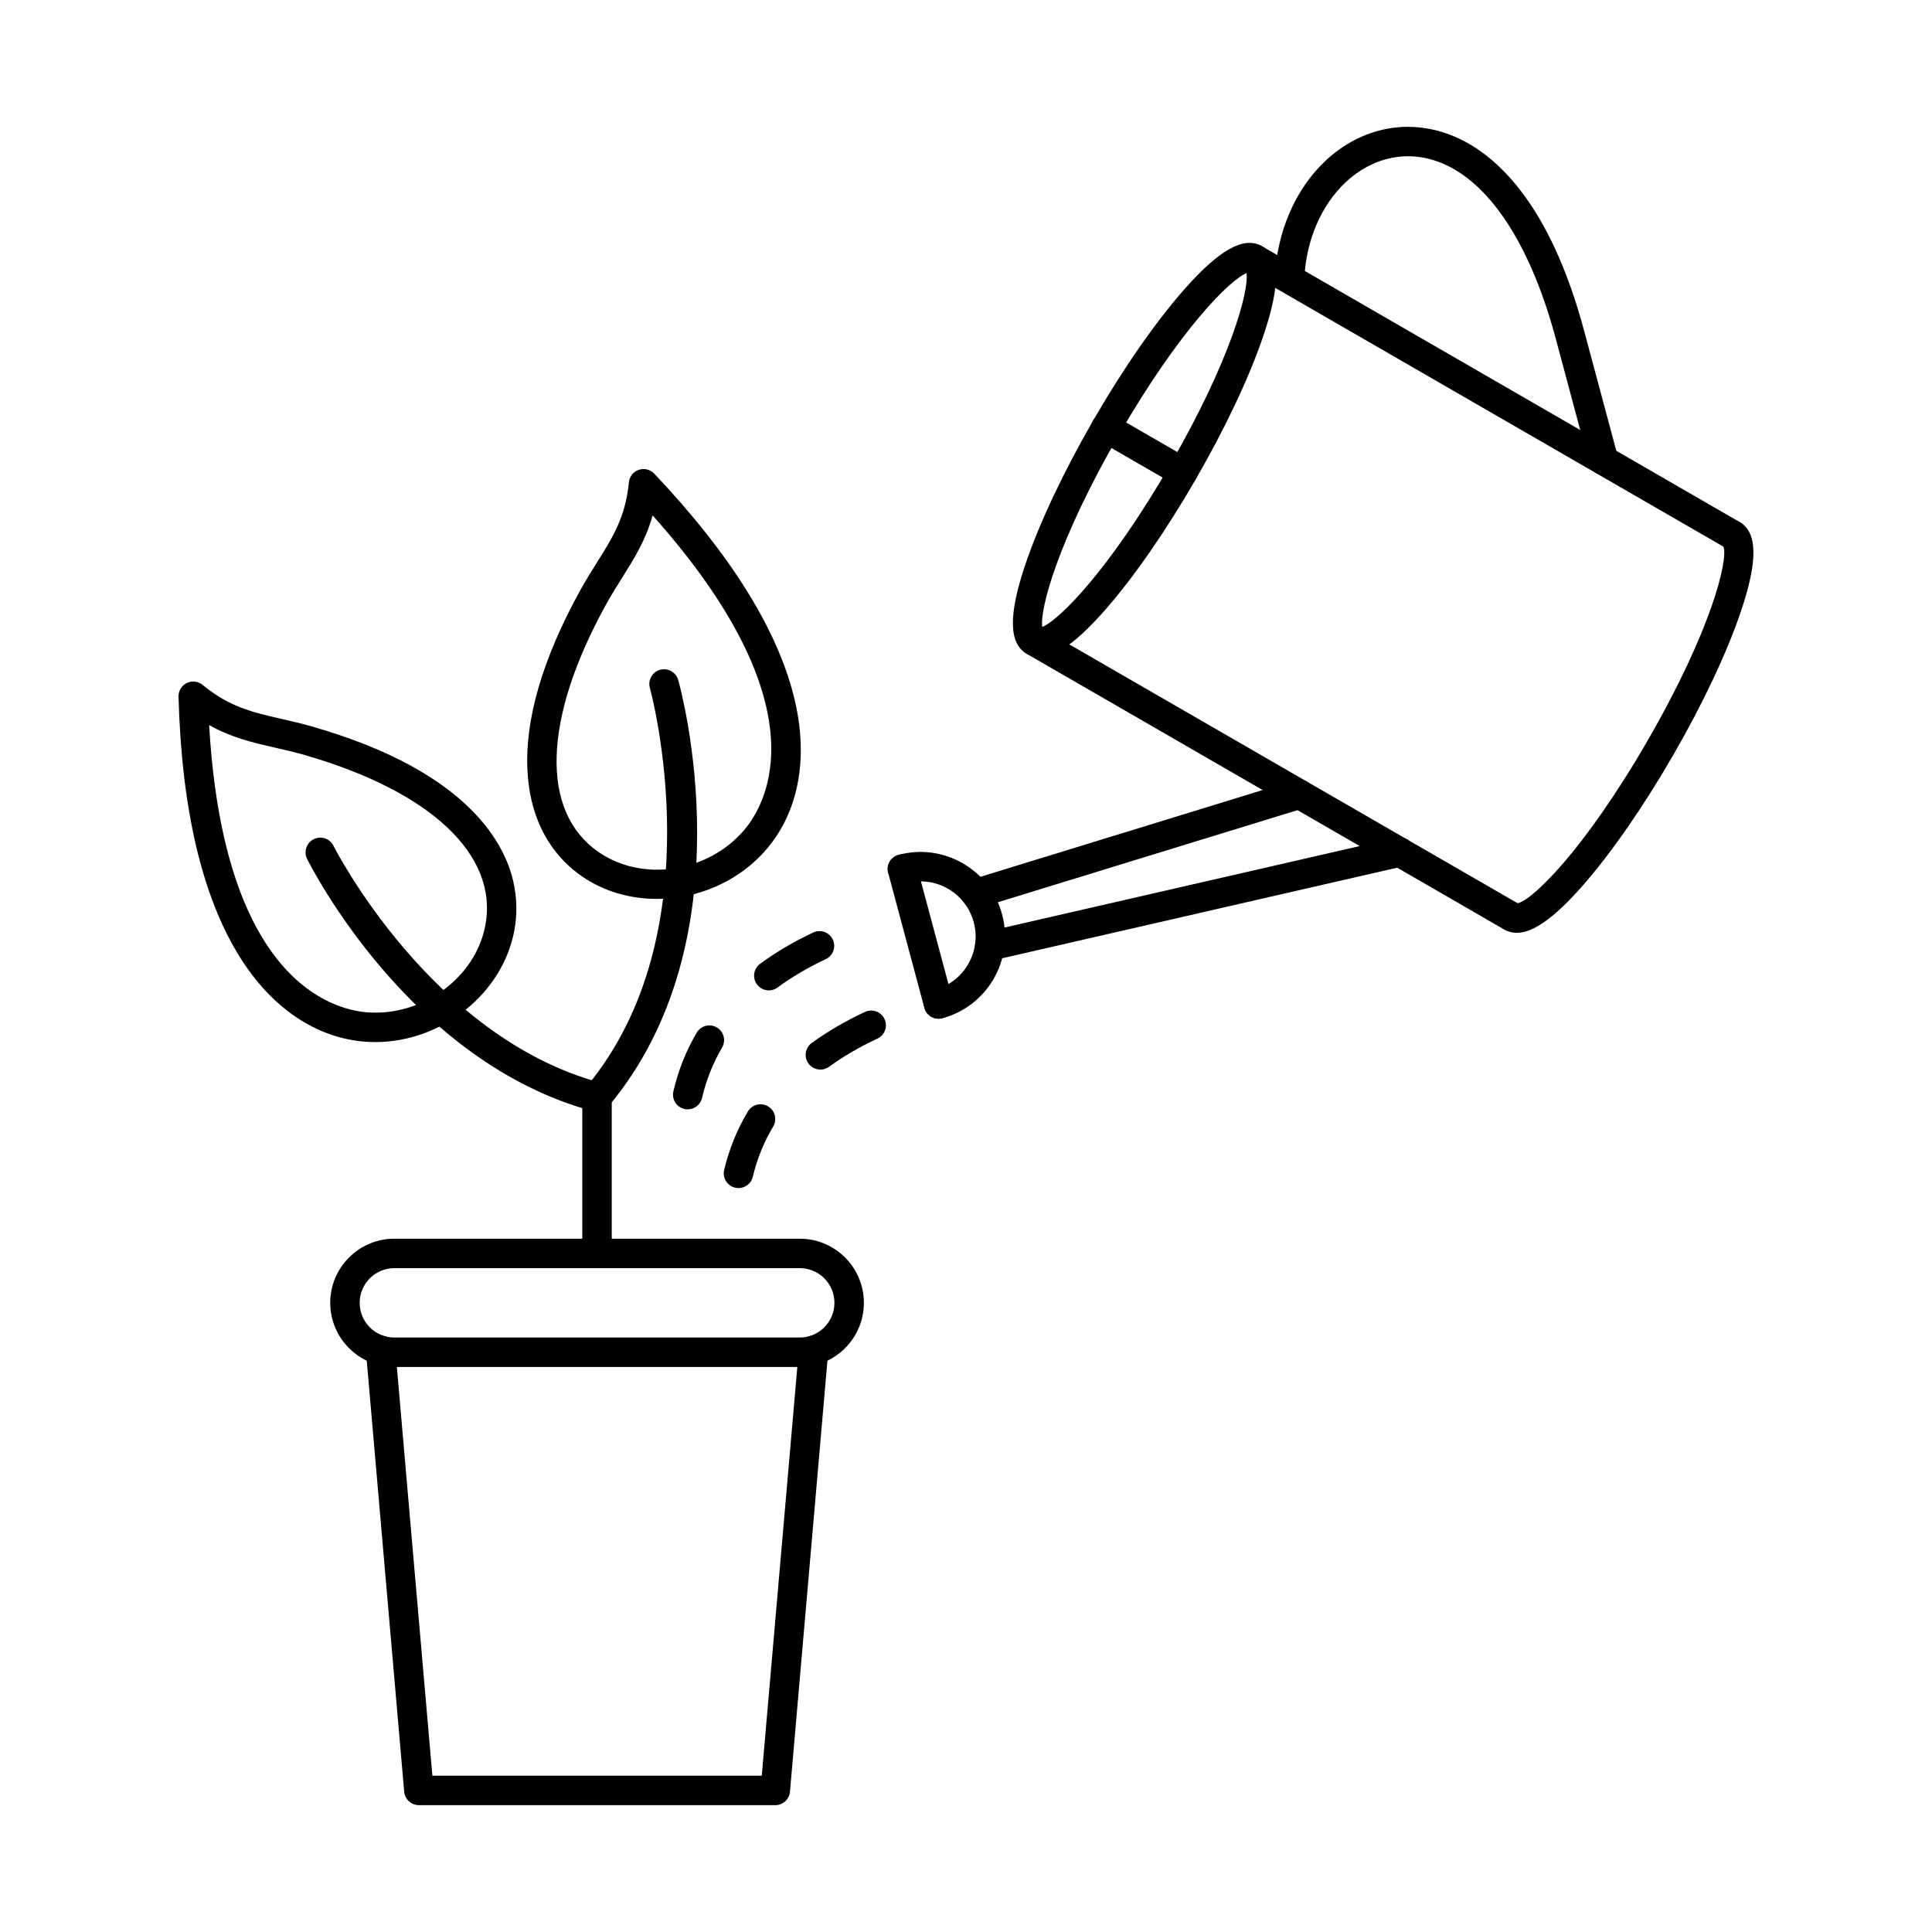 <?xml version="1.0" encoding="UTF-8"?>
<!-- Uploaded to: SVG Repo, www.svgrepo.com, Generator: SVG Repo Mixer Tools -->
<svg fill="#000000" width="800px" height="800px" version="1.1" viewBox="144 144 512 512" xmlns="http://www.w3.org/2000/svg">
 <g fill-rule="evenodd">
  <path d="m316.95 280.59c-1.828 6.559-4.867 11.395-8.027 16.438-1.422 2.258-2.894 4.598-4.34 7.207-16.711 30.305-17.465 54.805-2 65.535 11.625 8.07 28.926 5.504 38.566-5.727 5.922-6.891 21.031-32.762-24.199-83.457zm1.129 101.63c-7.07 0-14.074-1.961-19.945-6.043-6.062-4.207-13.473-12.43-14.336-27.719-0.773-13.652 3.922-29.797 13.961-47.996 1.547-2.805 3.078-5.238 4.551-7.59 4.156-6.617 7.445-11.84 8.352-21.051 0.145-1.52 1.168-2.812 2.609-3.309 1.441-0.496 3.047-0.102 4.106 1.008 20.492 21.641 33.039 41.902 37.285 60.227 3.598 15.512 0.902 29.496-7.59 39.383-7.344 8.547-18.246 13.094-28.996 13.094z"/>
  <path d="m302.22 438.64c-0.883 0-1.777-0.301-2.512-0.914-1.645-1.383-1.859-3.844-0.477-5.496 34.664-41.301 17.172-105.27 16.996-105.91-0.59-2.074 0.621-4.227 2.691-4.812 2.074-0.582 4.227 0.625 4.816 2.699 0.781 2.781 18.754 68.617-18.531 113.04-0.77 0.918-1.879 1.395-2.984 1.391z"/>
  <path d="m199.43 336.15c3.871 67.828 32.848 75.438 41.898 76.129 14.762 1.117 28.812-9.301 31.324-23.227 3.344-18.52-14.508-35.312-47.762-44.922-2.863-0.828-5.559-1.441-8.16-2.035-5.801-1.324-11.367-2.598-17.301-5.941zm44.031 84.008c-0.906 0-1.809-0.035-2.723-0.102-12.996-0.988-24.789-8.969-33.211-22.48-9.957-15.961-15.41-39.16-16.215-68.957-0.039-1.527 0.812-2.938 2.184-3.609s3.008-0.48 4.188 0.488c7.152 5.875 13.176 7.246 20.785 8.988 2.715 0.617 5.516 1.258 8.586 2.148 19.973 5.769 34.707 13.867 43.82 24.066 10.191 11.422 10.77 22.477 9.457 29.734-3.047 16.879-19.262 29.727-36.871 29.727z"/>
  <path d="m302.22 438.64c-0.336 0-0.672-0.043-1.008-0.133-48.555-13.016-74.734-64.691-75.824-66.887-0.953-1.93-0.172-4.269 1.758-5.231 1.93-0.961 4.266-0.172 5.231 1.754 0.242 0.504 25.742 50.734 70.844 62.824 2.082 0.555 3.32 2.695 2.762 4.777-0.465 1.742-2.043 2.891-3.769 2.891z"/>
  <path d="m302.22 480.07c-2.152 0-3.902-1.746-3.902-3.902v-41.438c0-2.156 1.746-3.902 3.898-3.902s3.902 1.746 3.902 3.902v41.438c0 2.156-1.746 3.902-3.902 3.902z"/>
  <path d="m349.45 622.38h-94.445c-2.019 0-3.719-1.543-3.891-3.566l-10.129-116.63c-0.191-2.148 1.402-4.039 3.547-4.223 2.152-0.191 4.043 1.402 4.227 3.547l9.824 113.07h87.293l9.836-113.07c0.195-2.144 2.082-3.734 4.227-3.547 2.144 0.188 3.738 2.078 3.547 4.223l-10.137 116.64c-0.172 2.023-1.871 3.566-3.891 3.566z"/>
  <path d="m248.51 480.07c-5.07 0-9.195 4.125-9.195 9.195 0 5.07 4.125 9.195 9.195 9.195h107.43c5.07 0 9.195-4.125 9.195-9.195 0-5.07-4.125-9.195-9.195-9.195zm107.43 26.191h-107.43c-9.367 0-16.996-7.625-16.996-17 0-9.371 7.629-16.996 16.996-16.996h107.43c9.367 0 16.996 7.625 16.996 16.996s-7.629 17-16.996 17z"/>
  <path d="m347.75 406.46c-1.199 0-2.387-0.551-3.148-1.59-1.281-1.734-0.902-4.18 0.832-5.453 4.188-3.074 8.922-5.863 14.082-8.293 1.941-0.918 4.266-0.082 5.18 1.871 0.926 1.949 0.082 4.273-1.871 5.191-4.691 2.211-8.992 4.738-12.77 7.516-0.699 0.512-1.504 0.758-2.305 0.758zm-21.488 31.531c-0.293 0-0.59-0.031-0.895-0.102-2.094-0.488-3.402-2.582-2.914-4.684 1.281-5.516 3.363-10.738 6.176-15.531 1.086-1.859 3.484-2.481 5.332-1.387 1.859 1.09 2.481 3.484 1.391 5.34-2.418 4.109-4.195 8.602-5.305 13.344-0.418 1.801-2.023 3.019-3.789 3.019z"/>
  <path d="m603.05 289.61c-0.66 0-1.332-0.168-1.953-0.523l-126.56-73.07c-1.859-1.078-2.5-3.461-1.422-5.328 1.078-1.867 3.465-2.504 5.324-1.43l126.56 73.07c1.867 1.078 2.508 3.465 1.43 5.332-0.723 1.25-2.031 1.953-3.383 1.953zm-58.461 101.25c-0.66 0-1.332-0.168-1.941-0.523l-126.56-73.07c-1.871-1.078-2.512-3.465-1.434-5.328 1.078-1.867 3.465-2.504 5.332-1.43l126.56 73.07c1.859 1.078 2.5 3.465 1.422 5.332-0.723 1.25-2.031 1.953-3.383 1.953z"/>
  <path d="m402.57 384.73c-1.668 0-3.211-1.078-3.731-2.758-0.629-2.059 0.52-4.242 2.582-4.875l85.77-26.359c2.062-0.633 4.246 0.523 4.875 2.586 0.629 2.059-0.527 4.242-2.582 4.875l-85.77 26.359c-0.387 0.117-0.773 0.172-1.148 0.172zm3.719 13.883c-1.777 0-3.383-1.223-3.801-3.031-0.488-2.102 0.832-4.191 2.926-4.676l108.61-24.91c2.102-0.48 4.195 0.832 4.672 2.93 0.488 2.098-0.824 4.191-2.926 4.676l-108.61 24.906c-0.293 0.066-0.59 0.102-0.875 0.098z"/>
  <path d="m392.73 413.97c-1.727 0-3.301-1.148-3.769-2.891-0.559-2.082 0.68-4.219 2.762-4.777 7.781-2.086 12.414-10.109 10.332-17.895-1.016-3.769-3.434-6.918-6.809-8.871-3.383-1.953-7.316-2.469-11.094-1.457-2.07 0.555-4.215-0.676-4.773-2.758-0.559-2.082 0.68-4.219 2.762-4.777 5.781-1.551 11.816-0.754 17.008 2.238 5.184 2.992 8.891 7.824 10.434 13.609 3.199 11.938-3.902 24.25-15.84 27.449-0.344 0.09-0.68 0.133-1.016 0.133z"/>
  <path d="m392.73 413.97c-1.727 0-3.301-1.148-3.769-2.891l-9.582-35.762c-0.559-2.078 0.68-4.219 2.762-4.777 2.074-0.562 4.215 0.676 4.773 2.758l9.582 35.758c0.559 2.082-0.672 4.219-2.754 4.777-0.344 0.09-0.68 0.133-1.016 0.133z"/>
  <path d="m440.46 259.33c-16.062 27.832-20.949 46.086-20.25 50.805 4.441-1.75 17.801-15.109 33.871-42.938 16.062-27.832 20.949-46.082 20.25-50.801-4.441 1.75-17.801 15.109-33.871 42.938zm-20.023 51.586h0.012zm-1.035 7.231c-1.188 0-2.285-0.297-3.301-0.883-4.766-2.754-4.898-10.254-0.395-23.613 3.68-10.91 10.078-24.484 18.004-38.227 7.934-13.738 16.5-26.062 24.109-34.703 9.316-10.578 15.871-14.219 20.633-11.469 4.773 2.75 4.898 10.254 0.395 23.609-3.676 10.91-10.066 24.484-18.004 38.223-7.934 13.738-16.488 26.062-24.098 34.703-7.336 8.32-12.953 12.352-17.344 12.352z"/>
  <path d="m601.1 289.08h0.012zm-55.148 102.13c-1.188 0-2.285-0.297-3.301-0.883-1.867-1.078-2.508-3.465-1.434-5.328 1.008-1.738 3.148-2.41 4.938-1.625 3.699-0.609 17.598-13.871 34.48-43.117 16.887-29.25 21.418-47.914 20.098-51.418-1.574-1.164-2.062-3.352-1.059-5.09 1.078-1.867 3.465-2.508 5.324-1.43 4.773 2.75 4.898 10.254 0.395 23.613-3.676 10.91-10.066 24.484-18.004 38.223-7.934 13.738-16.488 26.062-24.098 34.703-7.336 8.32-12.953 12.352-17.344 12.352z"/>
  <path d="m457.45 273.04c-0.66 0-1.332-0.168-1.949-0.523l-20.371-11.766c-1.867-1.078-2.508-3.461-1.434-5.328 1.078-1.867 3.465-2.504 5.336-1.426l20.371 11.762c1.871 1.078 2.508 3.465 1.43 5.328-0.723 1.25-2.031 1.953-3.383 1.949z"/>
  <path d="m568.96 269.88c-1.719 0-3.293-1.148-3.758-2.891l-8.918-33.266c-6.43-24.008-16.805-40.363-29.199-46.055-4.715-2.16-9.508-2.777-14.266-1.832-4.418 0.875-8.645 3.117-12.234 6.484-6.5 6.117-10.496 15.477-10.941 25.676-0.102 2.152-1.91 3.828-4.074 3.727-2.152-0.094-3.82-1.914-3.731-4.07 0.539-12.219 5.426-23.523 13.41-31.023 4.644-4.367 10.191-7.285 16.043-8.449 6.32-1.25 12.895-0.426 19.039 2.394 10.293 4.723 24.465 17.43 33.488 51.129l8.922 33.262c0.547 2.082-0.68 4.223-2.766 4.777-0.336 0.09-0.68 0.133-1.016 0.133z"/>
  <path d="m361.41 427.45c-1.199 0-2.387-0.555-3.152-1.605-1.27-1.742-0.883-4.184 0.855-5.449 4.207-3.055 8.949-5.82 14.113-8.223 1.949-0.906 4.277-0.062 5.18 1.891 0.914 1.953 0.07 4.273-1.891 5.184-4.703 2.191-9.023 4.703-12.812 7.461-0.691 0.504-1.492 0.746-2.297 0.746zm-21.703 31.398c-0.293 0-0.602-0.035-0.906-0.105-2.102-0.5-3.394-2.606-2.894-4.699 1.32-5.504 3.434-10.715 6.289-15.496 1.109-1.852 3.504-2.453 5.356-1.348 1.848 1.105 2.449 3.5 1.34 5.352-2.449 4.098-4.258 8.578-5.394 13.309-0.426 1.789-2.023 2.996-3.789 2.992z"/>
 </g>
</svg>